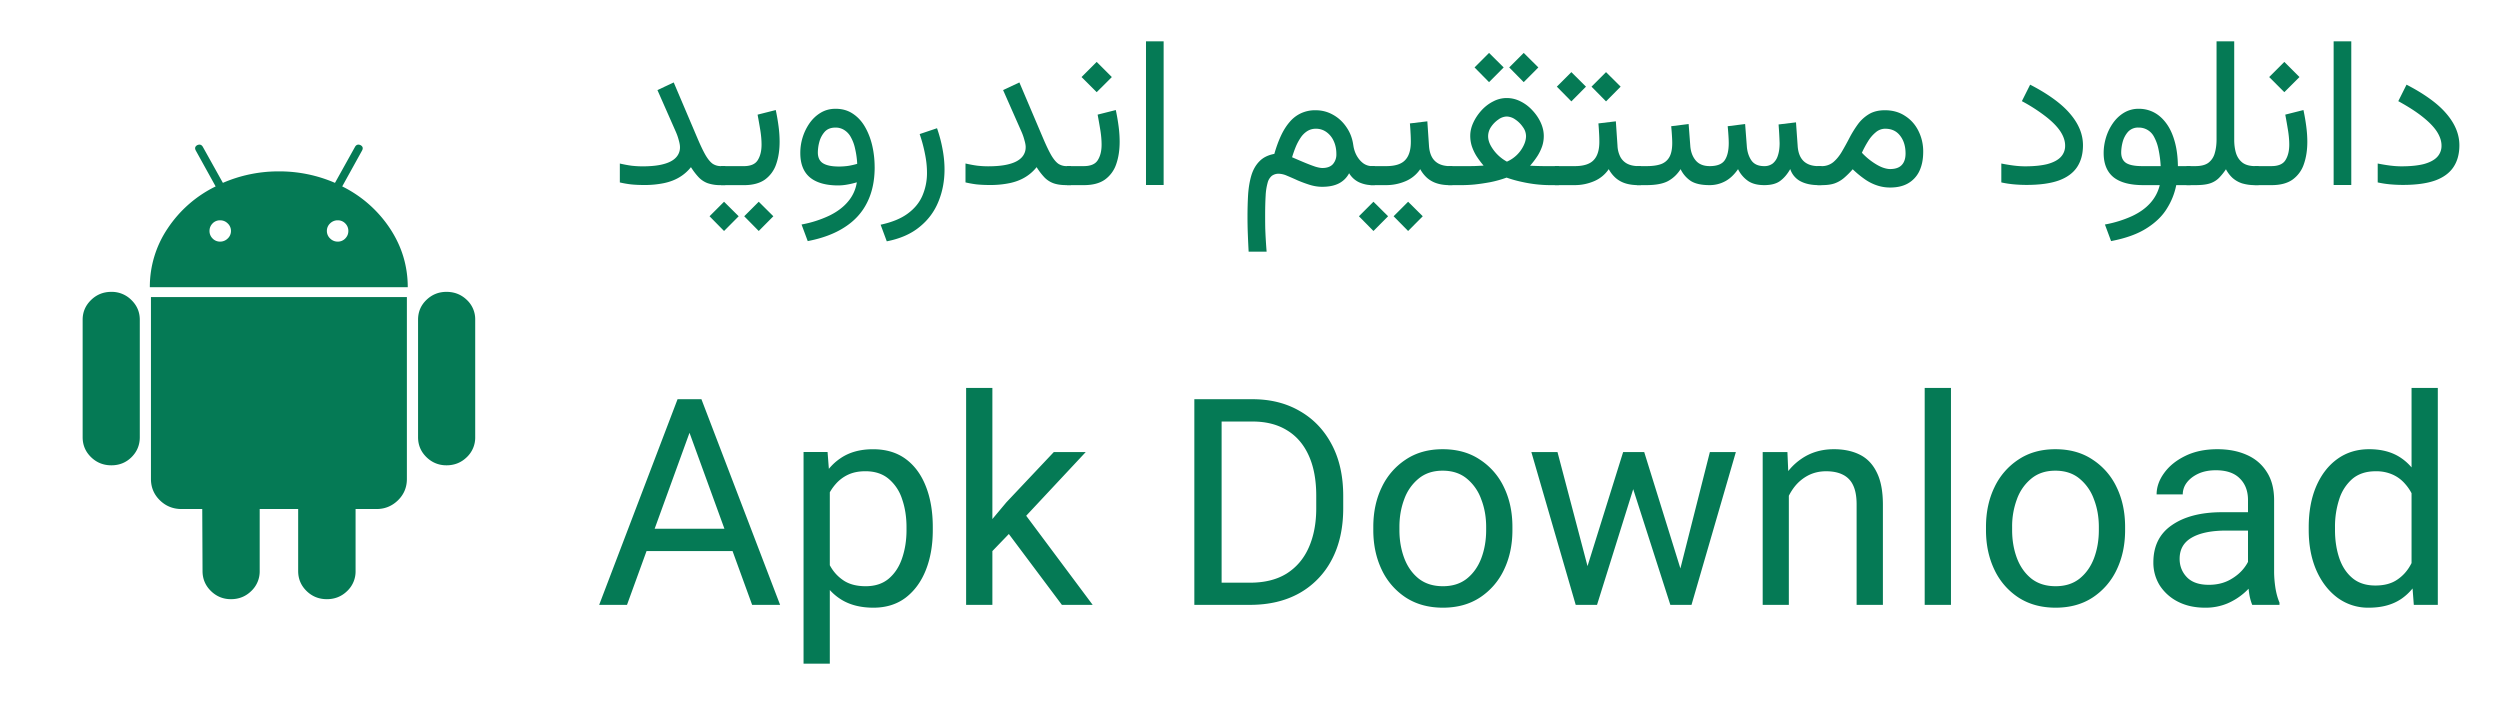 <svg xmlns="http://www.w3.org/2000/svg" width="121" height="35" fill="none"><path fill="#057A55" d="M116.228 8.05c.438 0 .801-.037 1.087-.11.286-.078.5-.191.642-.34a.776.776 0 00.212-.555c0-.213-.071-.432-.212-.658-.142-.225-.366-.461-.672-.707-.307-.25-.71-.51-1.208-.784l.399-.798c.431.222.807.45 1.127.682.324.233.59.472.799.718.212.246.37.497.475.753.104.253.157.512.157.778 0 .422-.096.775-.289 1.062-.192.286-.488.502-.889.647-.401.141-.918.212-1.552.212-.219 0-.433-.01-.642-.03a4.9 4.9 0 01-.581-.091v-.915c.219.044.423.077.611.101.193.024.371.035.536.035zM113.802 2v6.955h-.854V2h.854zm-3.857 6.96h-.824v-.92h.814c.337 0 .565-.098.683-.293.121-.195.182-.443.182-.743 0-.219-.021-.453-.061-.703a31.4 31.4 0 00-.132-.753l.88-.222c.057.27.103.534.136.793.034.26.051.508.051.743 0 .405-.056.765-.167 1.082a1.508 1.508 0 01-.546.748c-.252.179-.591.268-1.016.268zm.617-5.964l.733.733-.733.732-.733-.732.733-.733z"/><path fill="#057A55" d="M107.281 6.746V2h.855v4.762c0 .246.03.466.091.662.064.192.17.343.318.455.148.107.352.161.612.161h.161v.92h-.151a2.16 2.16 0 01-.652-.086 1.31 1.31 0 01-.46-.262 1.552 1.552 0 01-.319-.42 2.84 2.84 0 01-.338.42 1.087 1.087 0 01-.43.262c-.172.058-.408.086-.708.086h-.434v-.92h.424c.283 0 .497-.055.642-.166a.858.858 0 00.303-.465c.058-.196.086-.417.086-.663z"/><path fill="#057A55" d="M103.521 5.265c.263 0 .507.06.733.177.225.118.424.295.596.53.172.233.307.523.404.87.098.344.15.743.157 1.198h.612v.92h-.693a3.3 3.3 0 01-.445 1.122c-.219.364-.545.684-.98.96-.435.28-1.011.49-1.729.627l-.298-.803a5.502 5.502 0 001.309-.405c.367-.171.662-.382.885-.631.225-.25.379-.54.46-.87h-.799c-.64 0-1.12-.128-1.441-.384-.316-.26-.475-.649-.475-1.168 0-.249.037-.498.112-.748.077-.253.188-.483.333-.692.148-.213.327-.383.536-.51a1.37 1.37 0 01.723-.193zm.161 2.775h.895a5.264 5.264 0 00-.111-.839 2.129 2.129 0 00-.212-.581.822.822 0 00-.748-.445.654.654 0 00-.511.207 1.213 1.213 0 00-.258.49 2.076 2.076 0 00-.071.506c0 .236.08.406.238.51.162.102.421.152.778.152zm-5.672.01c.439 0 .801-.037 1.088-.11.286-.078.5-.191.642-.34a.774.774 0 00.212-.555c0-.213-.07-.432-.212-.658-.142-.225-.366-.461-.673-.707a8.088 8.088 0 00-1.208-.784l.4-.798c.431.222.807.45 1.127.682.323.233.59.472.799.718.212.246.37.497.475.753.104.253.156.512.156.778 0 .422-.096.775-.288 1.062-.192.286-.488.502-.89.647-.4.141-.918.212-1.551.212-.22 0-.433-.01-.642-.03-.206-.02-.4-.05-.581-.091v-.915c.219.044.422.077.611.101.192.024.37.035.536.035zm-6.762-1.82a.703.703 0 00-.46.172 1.71 1.71 0 00-.374.435 4.89 4.89 0 00-.298.556 3.17 3.17 0 00.627.521c.141.09.274.158.399.202.128.044.24.066.339.066.252 0 .44-.064.56-.192.125-.128.188-.315.188-.561 0-.35-.088-.637-.263-.86-.172-.225-.411-.338-.718-.338zm.243 2.846a1.97 1.97 0 01-.637-.1 2.274 2.274 0 01-.587-.294 4.849 4.849 0 01-.596-.49 4.096 4.096 0 01-.42.42 1.475 1.475 0 01-.45.262c-.165.058-.37.086-.616.086h-.223v-.92h.197a.867.867 0 00.572-.192c.155-.131.293-.3.414-.505.121-.206.241-.423.36-.652.12-.233.255-.452.403-.658a1.86 1.86 0 01.536-.5c.212-.131.474-.197.784-.197.374 0 .699.09.975.273.28.178.496.42.647.723a2.2 2.2 0 01.233 1.016c0 .364-.063.675-.187.935a1.346 1.346 0 01-.546.591c-.236.135-.522.202-.86.202z"/><path fill="#057A55" d="M85.39 8.96c-.324 0-.585-.067-.784-.202a1.479 1.479 0 01-.485-.571c-.189.273-.4.47-.632.591a1.57 1.57 0 01-.748.182c-.388 0-.688-.065-.9-.197a1.425 1.425 0 01-.5-.576c-.159.25-.36.441-.607.576-.246.132-.596.197-1.051.197h-.465v-.92h.475c.29 0 .526-.033.708-.1a.753.753 0 00.404-.35c.087-.161.131-.384.131-.667 0-.06-.001-.126-.005-.197a11.959 11.959 0 00-.045-.617l.844-.106.08 1.057c.021.283.107.517.259.702.155.186.382.278.682.278.357 0 .6-.096.728-.288.128-.192.192-.468.192-.829 0-.06-.002-.126-.005-.197a11.959 11.959 0 00-.046-.617l.844-.106.081 1.057c.017.273.09.505.218.697.128.189.335.283.621.283a.653.653 0 00.415-.126.772.772 0 00.248-.38c.057-.164.086-.368.086-.61a20.043 20.043 0 00-.05-.9l.843-.102.081 1.138c.02.323.115.567.283.733.172.165.411.247.718.247h.151v.92h-.141c-.354 0-.649-.064-.885-.192a1.022 1.022 0 01-.485-.586c-.141.25-.305.441-.49.576-.182.135-.438.202-.769.202z"/><path fill="#057A55" d="M75.255 8.04h.591v.92h-.591v-.92zm2.477-4.549l.707.703-.707.713-.703-.713.703-.703zm-1.678 0l.707.703-.707.713-.703-.713.703-.703zm1.309 2.482l.844-.101.08 1.183a1.3 1.3 0 00.142.546.794.794 0 00.339.328c.148.074.33.111.546.111h.106v.92h-.116c-.25 0-.465-.03-.647-.09a1.308 1.308 0 01-.465-.263 1.58 1.58 0 01-.329-.42 1.607 1.607 0 01-.718.586 2.375 2.375 0 01-.93.187h-.485v-.92h.485c.428 0 .733-.096.915-.288.186-.192.278-.487.278-.884a6.69 6.69 0 00-.015-.46 9.332 9.332 0 00-.03-.435z"/><path fill="#057A55" d="M73.748 2.561l.708.703-.708.712-.702-.712.702-.703zm-1.678 0l.708.703-.708.712-.702-.712.702-.703zm.855 3.078a.718.718 0 00-.405.147 1.33 1.33 0 00-.354.359.806.806 0 00-.141.445c0 .155.045.313.136.475a1.97 1.97 0 00.774.758 1.603 1.603 0 00.798-.758c.084-.165.127-.327.127-.485a.75.75 0 00-.152-.43 1.335 1.335 0 00-.364-.364.754.754 0 00-.42-.147zm1.794.94c0 .18-.027.348-.081.506a2.23 2.23 0 01-.228.47 4.041 4.041 0 01-.353.465 16.708 16.708 0 00.652.02h.742v.92h-.474a6.325 6.325 0 01-1.27-.146 5.95 5.95 0 01-.788-.218c-.26.095-.525.169-.798.223-.273.05-.526.087-.758.111a6.76 6.76 0 01-.556.03h-.708v-.92h.996c.097 0 .204-.001.318-.005l.394-.02a4.393 4.393 0 01-.348-.465 2.327 2.327 0 01-.223-.475 1.683 1.683 0 01-.076-.506c0-.209.05-.42.147-.631.098-.213.23-.41.394-.592.165-.182.354-.327.566-.435a1.4 1.4 0 01.657-.166c.236 0 .462.055.678.166.215.108.406.253.571.435.168.179.302.376.4.592.097.215.146.43.146.642z"/><path fill="#057A55" d="M66.328 8.04h.405v.92h-.405v-.92zm1.825 1.724l.708.703-.708.713-.703-.713.703-.703zm-1.678 0l.708.703-.708.713-.703-.713.703-.703zm1.764-3.79l.844-.102.08 1.183c.014.216.062.398.142.546a.791.791 0 00.34.328c.147.074.33.112.545.112h.106v.92h-.116c-.25 0-.465-.03-.647-.091a1.306 1.306 0 01-.465-.263 1.578 1.578 0 01-.329-.42 1.606 1.606 0 01-.718.586 2.375 2.375 0 01-.93.187h-.485v-.92h.486c.427 0 .732-.095.914-.288.186-.192.278-.487.278-.884a6.69 6.69 0 00-.015-.46 9.333 9.333 0 00-.03-.435z"/><path fill="#057A55" d="M64.68 7.454c0-.233-.042-.44-.126-.622a1.069 1.069 0 00-.354-.44.845.845 0 00-.51-.161.762.762 0 00-.42.116 1.088 1.088 0 00-.313.308 2.573 2.573 0 00-.238.44 5.822 5.822 0 00-.182.516c.246.107.464.2.652.278.189.077.35.138.486.182.138.04.247.06.328.06.222 0 .391-.06.506-.182a.703.703 0 00.171-.495zm.82-.43c.026.192.084.366.171.52.088.152.194.274.319.365a.72.72 0 00.414.131h.137v.92h-.137c-.206 0-.41-.044-.611-.131a1.116 1.116 0 01-.496-.445 1.142 1.142 0 01-.49.49c-.213.111-.484.167-.814.167-.199 0-.401-.032-.607-.096a6.366 6.366 0 01-.586-.217 16.126 16.126 0 00-.51-.223 1.065 1.065 0 00-.39-.096.548.548 0 00-.343.101.643.643 0 00-.203.334 2.777 2.777 0 00-.096.617c-.016.262-.025.588-.025.975 0 .23.002.433.005.612a25.126 25.126 0 00.066 1.132h-.87a51.33 51.33 0 01-.04-.874c-.01-.27-.015-.543-.015-.82 0-.377.01-.736.03-1.076.024-.34.076-.647.157-.92.084-.276.214-.504.39-.682.174-.182.415-.302.722-.36.094-.33.202-.624.323-.884.122-.26.262-.48.42-.662a1.59 1.59 0 01.546-.42 1.63 1.63 0 01.703-.146c.31 0 .594.074.854.222.26.145.475.346.647.602.175.253.284.54.328.864zM56.32 2v6.955h-.854V2h.854zm-3.857 6.96h-.824v-.92h.814c.337 0 .564-.098.682-.293.122-.195.182-.443.182-.743 0-.219-.02-.453-.06-.703a31.4 31.4 0 00-.132-.753l.88-.222c.057.27.102.534.136.793.034.26.05.508.05.743 0 .405-.055.765-.166 1.082a1.511 1.511 0 01-.546.748c-.253.179-.591.268-1.016.268zm.617-5.964l.733.733-.733.732-.733-.732.733-.733z"/><path fill="#057A55" d="M49.643 7.12c0-.087-.02-.2-.061-.338a2.572 2.572 0 00-.136-.394L48.55 4.36l.788-.37 1.148 2.7c.155.364.29.644.404.839.118.195.233.33.344.404a.723.723 0 00.39.107h.211v.92h-.212c-.266 0-.483-.033-.652-.097a1.165 1.165 0 01-.43-.288 3.245 3.245 0 01-.369-.485 2.05 2.05 0 01-.56.49c-.213.128-.46.223-.744.283a4.56 4.56 0 01-.965.091c-.236 0-.448-.01-.637-.03a4.903 4.903 0 01-.536-.096v-.915c.206.047.396.083.571.106.179.02.354.03.526.03.408 0 .745-.035 1.011-.106.27-.07.47-.175.602-.313a.703.703 0 00.202-.51zm-6.723 4.56l-.298-.804c.549-.118.987-.298 1.314-.54.327-.24.563-.528.708-.865a2.75 2.75 0 00.222-1.117c0-.287-.032-.587-.096-.9a7.199 7.199 0 00-.258-.965l.84-.283c.117.337.206.674.267 1.01.064.337.096.666.096.986 0 .563-.1 1.084-.298 1.562-.196.482-.5.89-.915 1.223-.411.337-.939.568-1.582.693zm-.586-3.584c0 .654-.122 1.221-.364 1.703-.24.486-.6.883-1.082 1.193-.479.314-1.077.54-1.794.677l-.299-.803a5.388 5.388 0 001.345-.43c.38-.185.684-.414.91-.687a1.86 1.86 0 00.42-.925 3.88 3.88 0 01-.446.106 2.55 2.55 0 01-.444.045c-.607 0-1.067-.13-1.38-.389-.31-.26-.465-.652-.465-1.178a2.52 2.52 0 01.444-1.44c.149-.213.329-.383.541-.51.213-.129.453-.193.723-.193.32 0 .598.08.834.238.24.158.437.372.591.642.155.27.272.573.35.91.077.336.115.684.115 1.04zm-1.73-.036c.142 0 .289-.01.44-.03a3.3 3.3 0 00.445-.101 4.113 4.113 0 00-.106-.748 1.942 1.942 0 00-.207-.551.912.912 0 00-.318-.339.772.772 0 00-.425-.116c-.222 0-.396.07-.52.207a1.202 1.202 0 00-.258.49 2.034 2.034 0 00-.071.506c0 .246.084.421.252.526.169.104.425.156.769.156zm-5.706-.02h.404v.92h-.404v-.92zm1.825 1.724l.707.703-.707.713-.703-.713.703-.703zm-1.679 0l.708.703-.708.713-.702-.713.702-.703zm.96-.803h-.823v-.92h.814c.337 0 .564-.098.682-.294.121-.195.182-.443.182-.743 0-.219-.02-.453-.06-.702-.041-.25-.085-.5-.132-.753l.88-.223c.057.27.102.534.136.794.034.26.05.507.05.743 0 .404-.055.765-.166 1.082a1.511 1.511 0 01-.546.748c-.253.178-.592.268-1.016.268z"/><path fill="#057A55" d="M32.911 7.12c0-.087-.02-.2-.06-.338a2.582 2.582 0 00-.137-.394L31.82 4.36l.788-.37 1.148 2.7c.155.364.29.644.404.839.118.195.233.33.344.404a.722.722 0 00.389.107h.212v.92h-.212a1.86 1.86 0 01-.652-.097 1.165 1.165 0 01-.43-.288 3.238 3.238 0 01-.369-.485 2.052 2.052 0 01-.56.49c-.213.128-.46.223-.744.283a4.56 4.56 0 01-.965.091c-.236 0-.448-.01-.637-.03A4.903 4.903 0 0130 8.83v-.915c.206.047.396.083.571.106.179.02.354.03.526.03.408 0 .745-.035 1.01-.106.27-.07.47-.175.602-.313a.703.703 0 00.202-.51zm83.808 20.72v-9.065h1.271v10.5h-1.162l-.109-1.435zm-4.977-2.18v-.144c0-.752.121-1.41.362-1.976.247-.57.588-1.012 1.026-1.326.437-.315.95-.472 1.538-.472.62 0 1.137.144 1.552.43.414.283.738.689.97 1.218.237.524.39 1.15.458 1.88v.628c-.068.72-.218 1.345-.451 1.873-.232.525-.558.93-.977 1.217-.42.283-.941.424-1.566.424a2.494 2.494 0 01-1.524-.485c-.438-.328-.779-.775-1.026-1.34-.241-.565-.362-1.208-.362-1.928zm1.272-.144v.143c0 .488.068.937.205 1.347.136.405.348.729.635.97.288.242.659.363 1.115.363.419 0 .763-.089 1.032-.267.273-.177.492-.412.656-.704.164-.291.292-.608.383-.95V24.77a3.659 3.659 0 00-.239-.724 2.228 2.228 0 00-.397-.629 1.705 1.705 0 00-.594-.444 1.932 1.932 0 00-.828-.164c-.46 0-.836.123-1.128.369a2.158 2.158 0 00-.635.984 4.25 4.25 0 00-.205 1.354zm-4.211 2.494v-3.807c0-.437-.132-.786-.397-1.046-.26-.264-.647-.396-1.162-.396-.319 0-.599.054-.841.164-.237.11-.424.253-.56.43a.944.944 0 00-.198.575h-1.265c0-.356.121-.7.362-1.032.242-.338.581-.613 1.019-.828.442-.218.961-.328 1.558-.328.538 0 1.012.091 1.422.274.415.182.738.458.971.827.237.364.355.822.355 1.374v3.445c0 .246.021.508.062.786.045.278.112.517.198.718v.11h-1.319a2.374 2.374 0 01-.151-.582 4.744 4.744 0 01-.054-.683zm.218-3.219l.014.889h-1.278c-.725 0-1.283.114-1.675.341-.392.224-.588.566-.588 1.026 0 .35.119.65.356.895.237.242.59.363 1.059.363.388 0 .729-.082 1.026-.246.296-.165.53-.365.704-.602.177-.237.273-.467.287-.69l.54.608a1.844 1.844 0 01-.26.636 3.079 3.079 0 01-1.401 1.196 2.715 2.715 0 01-1.08.205c-.502 0-.941-.098-1.32-.294a2.263 2.263 0 01-.875-.786 2.081 2.081 0 01-.307-1.114c0-.793.3-1.395.902-1.805.602-.415 1.41-.622 2.427-.622h1.469zm-12.899.869v-.158c0-.715.137-1.356.41-1.92a3.264 3.264 0 011.162-1.34c.502-.334 1.096-.5 1.784-.5.698 0 1.297.166 1.798.5a3.23 3.23 0 011.169 1.34c.274.564.41 1.204.41 1.92v.157c0 .711-.136 1.351-.41 1.921a3.262 3.262 0 01-1.162 1.34c-.501.328-1.098.492-1.79.492-.694 0-1.293-.164-1.799-.492a3.264 3.264 0 01-1.162-1.34c-.273-.57-.41-1.21-.41-1.92zm1.265-.158v.157c0 .488.077.939.232 1.354.155.41.388.74.697.99.315.247.707.37 1.176.37.465 0 .852-.123 1.162-.37.31-.25.543-.58.698-.99.154-.415.232-.866.232-1.354v-.157c0-.483-.08-.93-.239-1.34a2.276 2.276 0 00-.698-.998c-.309-.255-.7-.383-1.169-.383-.464 0-.852.128-1.162.383a2.27 2.27 0 00-.697.998 3.76 3.76 0 00-.232 1.34zm-2.96-6.727v10.5h-1.272v-10.5h1.272zm-7.847 4.683v5.817h-1.266V21.88h1.197l.068 1.579zm-.302 1.839l-.526-.02c.01-.68.139-1.284.39-1.812.25-.533.599-.953 1.046-1.258.45-.31.975-.465 1.572-.465.487 0 .907.09 1.258.267.355.177.629.465.82.861.196.392.294.912.294 1.559v4.846H89.86v-4.86c0-.387-.057-.697-.17-.93a1.05 1.05 0 00-.5-.512c-.218-.11-.487-.164-.806-.164-.315 0-.602.066-.862.198a2.06 2.06 0 00-.663.547 2.75 2.75 0 00-.43.8c-.1.296-.15.61-.15.943zm-9.618 2.666l1.9-6.084h.834l-.163 1.21-1.935 6.186h-.814l.178-1.312zm-1.278-6.084l1.62 6.152.116 1.244h-.854l-2.147-7.396h1.265zm5.83 6.104l1.546-6.104h1.258l-2.147 7.396h-.847l.19-1.292zM79.58 21.88l1.86 5.981.211 1.415h-.806l-1.99-6.2-.164-1.196h.89zm-13.112 3.78v-.158c0-.715.136-1.356.41-1.92a3.264 3.264 0 011.162-1.34c.501-.334 1.096-.5 1.784-.5.698 0 1.297.166 1.798.5a3.23 3.23 0 011.169 1.34c.273.564.41 1.204.41 1.92v.157c0 .711-.136 1.351-.41 1.921a3.263 3.263 0 01-1.162 1.34c-.501.328-1.098.492-1.791.492-.693 0-1.292-.164-1.798-.492a3.264 3.264 0 01-1.162-1.34c-.273-.57-.41-1.21-.41-1.92zm1.264-.158v.157c0 .488.078.939.233 1.354.155.41.387.74.697.99.315.247.706.37 1.176.37.465 0 .852-.123 1.162-.37.31-.25.542-.58.697-.99.155-.415.233-.866.233-1.354v-.157c0-.483-.08-.93-.24-1.34a2.275 2.275 0 00-.697-.998c-.31-.255-.7-.383-1.169-.383-.465 0-.852.128-1.162.383a2.27 2.27 0 00-.697.998c-.155.41-.233.857-.233 1.34zM60.5 29.275h-2.078l.014-1.073H60.5c.71 0 1.303-.148 1.777-.444.474-.301.83-.72 1.067-1.258.241-.542.362-1.176.362-1.9v-.609c0-.76-.12-1.408-.362-1.941-.242-.538-.593-.946-1.053-1.224-.456-.282-1.012-.424-1.668-.424h-2.242v-1.08h2.242c.87 0 1.634.192 2.29.575.66.378 1.176.918 1.545 1.62.37.697.554 1.526.554 2.488v.595c0 .961-.185 1.79-.554 2.488a3.943 3.943 0 01-1.565 1.62c-.675.378-1.472.567-2.393.567zm-1.374-9.953v9.953h-1.32v-9.953h1.32zm-11.095-.547v10.5H46.76v-10.5h1.271zm4.519 3.104l-3.227 3.452-1.804 1.873-.103-1.347 1.292-1.544 2.297-2.434h1.545zm-1.155 7.396l-2.64-3.527.657-1.128 3.473 4.655h-1.49zM40.163 23.3v8.82h-1.271V21.878h1.162l.11 1.422zm4.984 2.216v.143c0 .72-.112 1.363-.335 1.928-.224.565-.55 1.012-.978 1.34-.428.323-.948.485-1.559.485-.628 0-1.157-.137-1.585-.41-.429-.273-.764-.663-1.005-1.169-.242-.506-.4-1.105-.472-1.798v-.765c.073-.73.23-1.356.472-1.88.246-.529.58-.935 1.005-1.217.423-.287.945-.43 1.565-.43.624 0 1.15.156 1.579.47.428.315.754.757.977 1.327.224.565.336 1.224.336 1.976zm-1.272.143v-.143c0-.493-.07-.944-.212-1.354a2.115 2.115 0 00-.65-.984c-.291-.246-.667-.37-1.127-.37-.32 0-.597.055-.834.165a1.8 1.8 0 00-.595.444 2.359 2.359 0 00-.403.629c-.1.232-.176.474-.226.724v1.771c.091.319.219.62.383.902.164.278.383.504.656.677.274.169.618.253 1.032.253.456 0 .83-.123 1.121-.37.292-.25.506-.58.643-.99.141-.415.212-.866.212-1.354zm-10.233-5.455l-3.295 9.071H29l3.794-9.953h.868l-.02.882zm2.761 9.071l-3.301-9.07-.02-.883h.867l3.808 9.953h-1.354zm-.17-3.684v1.08H30.64v-1.08h5.591zM5.39 14.126c-.387 0-.715.132-.985.397-.27.264-.405.581-.405.952v5.685c0 .38.135.7.405.965.27.264.598.396.985.396.386 0 .713-.132.978-.396.265-.265.398-.586.398-.965v-5.685c0-.37-.135-.688-.404-.952a1.34 1.34 0 00-.972-.397zm11.173-5.103l.958-1.732c.063-.115.04-.203-.067-.264-.117-.054-.207-.027-.27.079l-.971 1.745a6.751 6.751 0 00-2.713-.556 6.75 6.75 0 00-2.712.556l-.972-1.745c-.063-.106-.153-.132-.27-.08-.108.063-.13.15-.067.265l.958 1.732a5.877 5.877 0 00-2.32 2.03 5.051 5.051 0 00-.865 2.849h12.483c0-1.032-.288-1.98-.864-2.85a5.901 5.901 0 00-2.308-2.03zm-5.54 2.518a.51.51 0 01-.37.153.488.488 0 01-.365-.153.501.501 0 01-.148-.363c0-.141.05-.262.148-.364a.49.49 0 01.365-.151c.143 0 .267.05.37.152a.492.492 0 01.156.363.493.493 0 01-.155.363zm5.689 0a.489.489 0 01-.365.153.51.51 0 01-.37-.153.49.49 0 01-.156-.363.49.49 0 01.155-.364.512.512 0 01.371-.151.49.49 0 01.365.152.502.502 0 01.148.363c0 .141-.05.262-.148.363zM7.306 23.182c0 .406.144.75.432 1.032.288.282.638.423 1.052.423h.999l.014 3.001c0 .379.135.7.404.965.27.265.594.397.972.397.387 0 .715-.132.985-.397a1.3 1.3 0 00.405-.965v-3.001h1.862v3.001c0 .379.135.7.405.965s.598.397.985.397c.386 0 .715-.132.985-.397a1.3 1.3 0 00.404-.965v-3.001h1.013c.404 0 .75-.141 1.039-.423.287-.282.431-.626.431-1.031v-8.806H7.306v8.805zm14.304-9.056c-.378 0-.701.13-.971.39s-.405.58-.405.959v5.685c0 .38.135.7.405.965.27.264.594.396.971.396.387 0 .715-.132.985-.396A1.3 1.3 0 0023 21.16v-5.685a1.28 1.28 0 00-.405-.959c-.27-.26-.598-.39-.985-.39z"/></svg>
